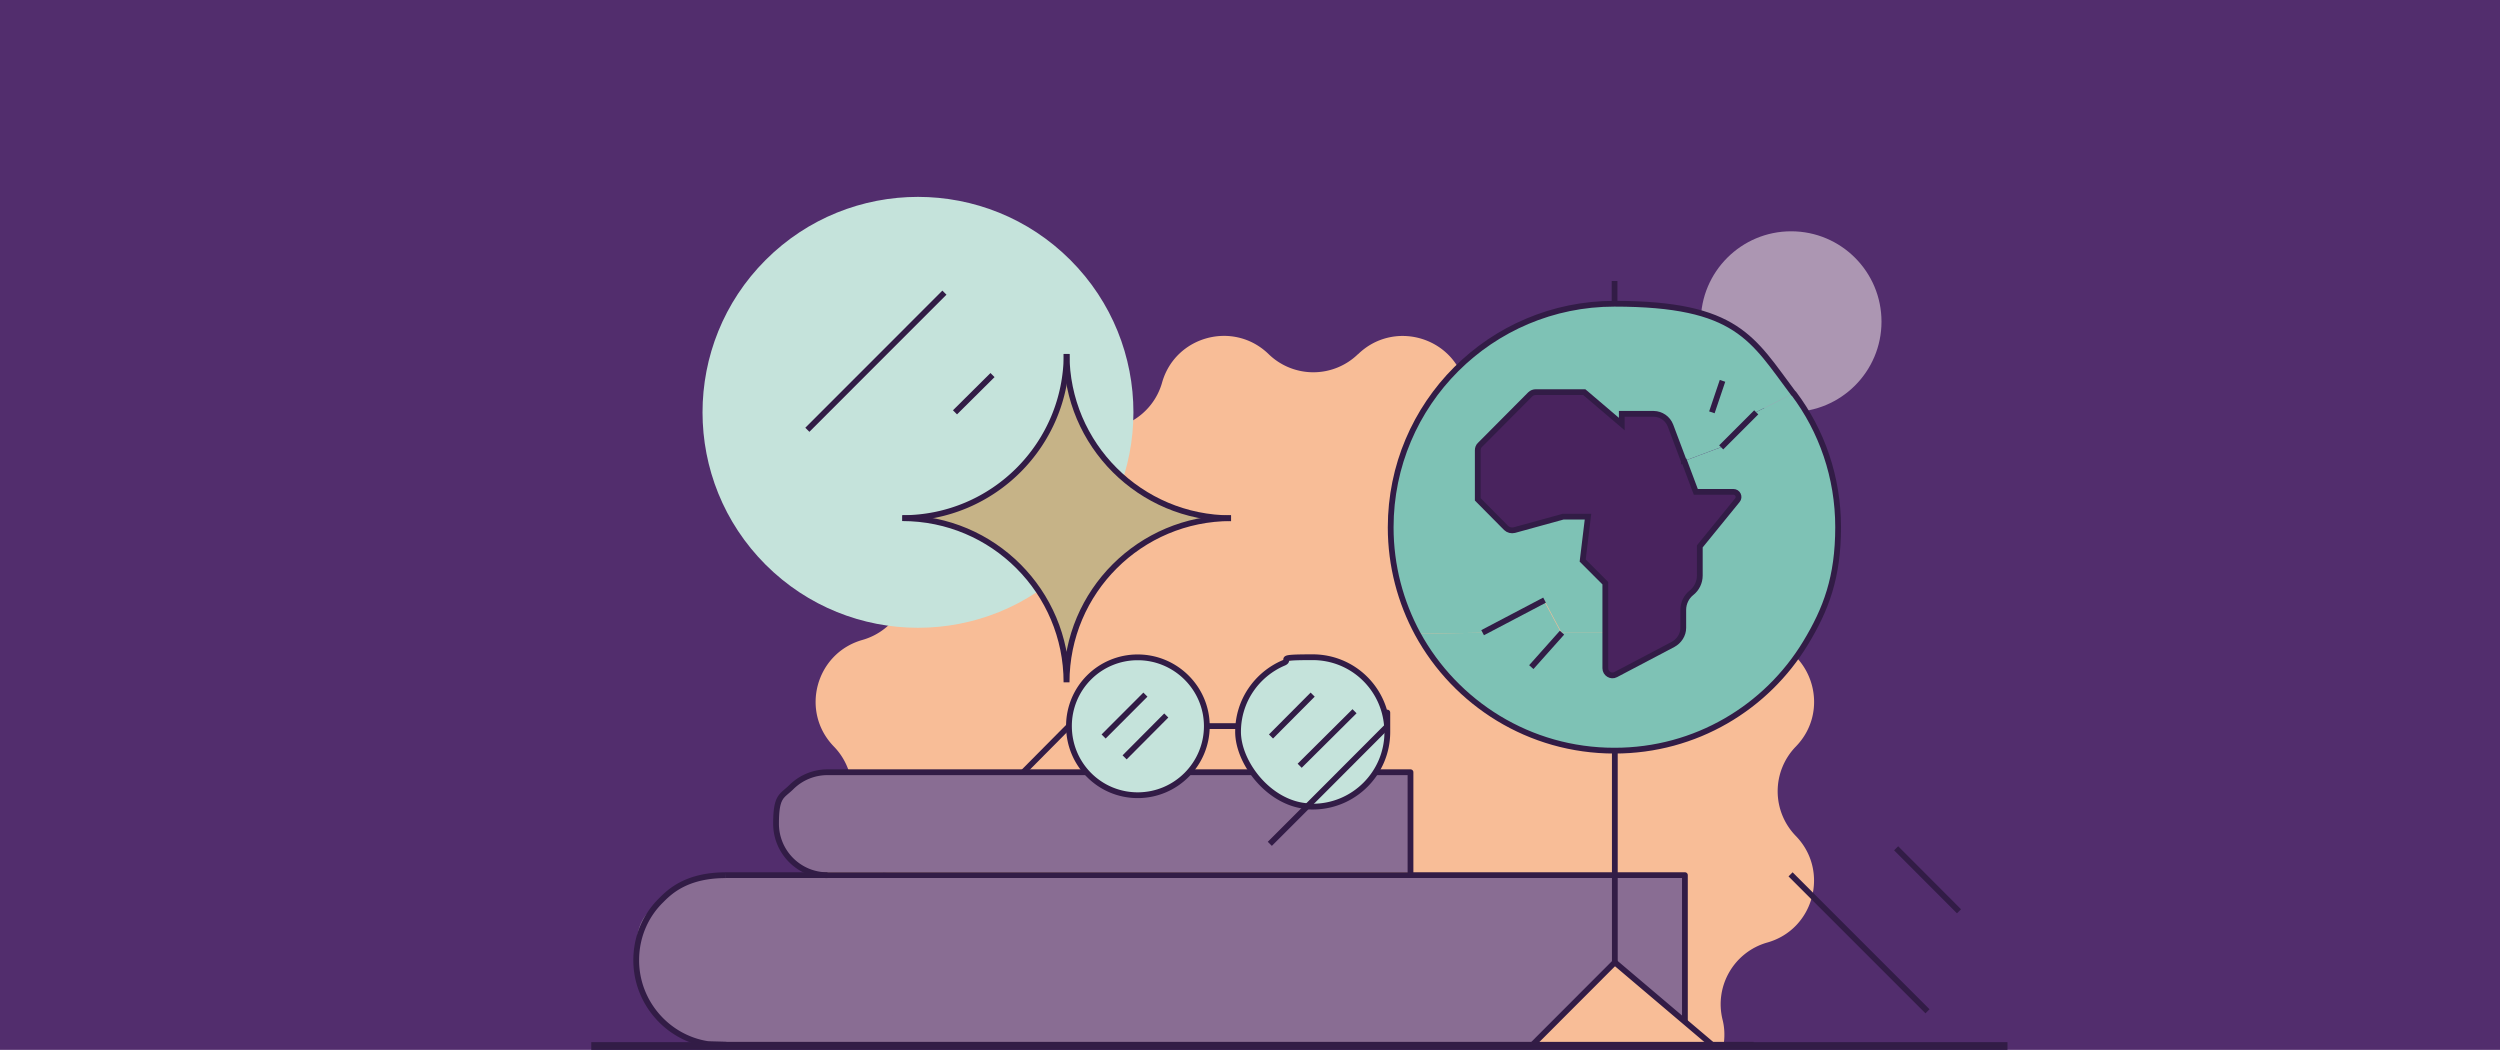 <?xml version="1.0" encoding="UTF-8" standalone="no"?>
<svg xmlns="http://www.w3.org/2000/svg" xmlns:v="https://vecta.io/nano" viewBox="0 0 381 160">
  <style><![CDATA[.O{stroke-linejoin:round}.P{stroke:#321c46}]]></style>
  <defs>
    <clipPath id="A">
      <path d="M90.11 30h215.83v130H90.11z" fill="none" stroke-width="0"/>
    </clipPath>
    <clipPath id="B">
      <path d="M90.11 30h215.83v130H90.11z" fill="none" stroke-width="0"/>
    </clipPath>
  </defs>
  <path d="m381,0H0v160h381V0Z" fill="#522d6d"/>
  <g clip-path="url(#A)">
    <g clip-path="url(#B)">
      <path d="m272.97,35.25c7.61,0,13.77,6.17,13.77,13.77s-6.17,13.77-13.77,13.77-13.77-6.17-13.77-13.77,6.17-13.77,13.77-13.77" fill="#ac96b2"/>
      <g fill="#f8bd97">
        <path d="M273.69 113.77a9.77 9.77 0 0 0 0 13.64c5.16 5.32 2.77 14.22-4.35 16.23-5.09 1.44-8.11 6.67-6.81 11.81.29 1.17.32 2.3.2 3.4h-65.09c6.31-19.86-1.24-37.71-4.87-57.11 0-1.69 0-3.4-.18-5.12-.27-8.14-1.49-16.39-5.41-23.3 2.61-1.13 4.73-3.34 5.57-6.29.09-.34.27-.63.41-.95h45.28c.14.32.32.61.41.95 1.44 5.09 6.67 8.11 11.81 6.81 7.19-1.83 13.7 4.69 11.88 11.88-1.31 5.13 1.71 10.37 6.81 11.81 7.12 2.03 9.51 10.91 4.35 16.23v.02h-.01z"/>
        <path d="M127.08 113.77a9.77 9.77 0 0 1 0 13.64c-5.16 5.32-2.77 14.22 4.35 16.23 5.09 1.44 8.11 6.67 6.81 11.81-.29 1.17-.32 2.3-.2 3.4h65.09c-6.31-19.86 1.24-37.71 4.87-57.11 0-1.69 0-3.4.18-5.12.27-8.14 1.49-16.39 5.41-23.3-2.61-1.13-4.73-3.34-5.57-6.29-.09-.34-.27-.63-.41-.95h-45.28c-.14.32-.32.61-.41.95-1.44 5.09-6.67 8.11-11.81 6.81-7.19-1.83-13.7 4.69-11.88 11.88 1.31 5.13-1.71 10.37-6.81 11.81-7.12 2.03-9.51 10.91-4.35 16.23v.02h.01z"/>
        <path d="M206.97 53.96a9.77 9.77 0 0 1-13.64 0c-5.32-5.16-14.22-2.77-16.23 4.35-1.44 5.09-6.67 8.11-11.81 6.83-1.17-.29-2.3-.32-3.4-.2v65.09c19.86-6.31 37.71 1.24 57.11 4.87 1.69 0 3.4 0 5.12.18 8.14.27 16.39 1.49 23.3 5.41 1.13-2.61 3.34-4.73 6.29-5.57.34-.09.63-.27.95-.41V89.23c-.32-.14-.61-.32-.95-.41-5.09-1.44-8.11-6.67-6.81-11.81 1.83-7.19-4.69-13.7-11.88-11.88-5.13 1.31-10.37-1.71-11.81-6.81-2.03-7.12-10.91-9.51-16.23-4.35l-.02-.02h0z"/>
      </g>
      <path d="M116.68 39.62c12.82-12.82 33.62-12.82 46.44 0s12.82 33.62 0 46.44-33.62 12.82-46.44 0-12.82-33.62 0-46.44" fill="#c5e3db"/>
      <g fill="#7ec2b5">
        <path d="m237.94,96.42h6.54v5.41c0,.81.88,1.35,1.58.97l8.74-4.6c.92-.5,1.56-1.46,1.56-2.52v-2.75c0-1.01.47-1.98,1.24-2.59.81-.63,1.28-1.61,1.28-2.64v-4.44l5.72-7.03c.43-.5.07-1.28-.61-1.28h-5.72l-1.74-4.64,5.68-2.12,5.34-5.34,5.72-2.86c4.26,5.66,6.76,12.73,6.76,20.37s-1.83,12.49-4.96,17.65c-5.95,9.83-16.75,16.41-29.1,16.41h-.05c-12.91,0-24.18-7.19-29.98-17.83l9.87-.16,9.44-4.96,2.66,4.96h.03Z"/>
        <path d="m273.26,59.98l-5.72,2.86-5.34,5.34-5.68,2.12-2.05-5.45c-.41-1.06-1.42-1.76-2.55-1.78h-4.87v1.56l-5.72-4.87h-7.35c-.34,0-.65.11-.88.34l-7.62,7.66c-.27.23-.38.54-.38.88v7.46l4.33,4.37c.33.31.8.43,1.24.32l7.44-2.05h3.79l-.81,6.69,3.45,3.45v7.55h-6.54l-2.66-4.96-9.44,4.96-9.87.16c-2.59-4.8-4.1-10.32-4.1-16.2,0-18.84,15.28-34.08,34.08-34.08s21.07,5.39,27.32,13.7l-.05-.02h-.02Z"/>
      </g>
      <path d="m264,74.96c.7,0,1.04.77.61,1.28l-5.72,7.03v4.44c0,1.04-.47,1.98-1.28,2.64-.77.61-1.24,1.58-1.24,2.59v2.75c0,1.04-.61,2.01-1.56,2.52l-8.74,4.6c-.7.38-1.58-.16-1.58-.97v-12.96l-3.45-3.45.81-6.69h-3.79l-7.44,2.05c-.43.11-.88,0-1.24-.32l-4.33-4.37v-7.46c0-.34.11-.65.38-.88l7.62-7.66c.23-.23.54-.34.88-.34h7.35l5.72,4.87v-1.56h4.87c1.13,0,2.16.74,2.55,1.78l2.05,5.45,1.74,4.64h5.79v.02Z" fill="#49235e"/>
      <g fill="#896d93">
        <path d="M256.6 133.4v22.25l-10.61-8.97V133.4h10.61z"/>
        <path d="m144.95,159.12h-21.34v-.61l.32-3.74c.81,0,1.74-.23,2.75-.92,2.01-1.4,2.25-4.26.74-6.2l-10.8-13.82-.34-.43h129.75v13.28l-12.42,12.46h-88.62l-.05-.02h.01Z"/>
      </g>
      <path d="m162.44,53.96c0,13.82,11.22,25.02,25.06,25.02-13.84,0-25.06,11.22-25.06,25.02,0-13.82-11.18-25.02-25.02-25.02,13.84,0,25.02-11.22,25.02-25.02Z" fill="#c6b387"/>
      <g fill="#896d93">
        <path d="m129.87,133.4l10.01,15.33-6.04,9.53-10.25.88h-15.93c-6.11-1.01-10.8-6.38-10.8-12.76s1.44-6.85,3.83-9.17c1.4-1.44,5.14-3.18,7.03-3.79m106.87-.47h-80.03v-.38l.18-2.25c.5,0,1.06-.14,1.67-.56,1.22-.83,1.35-2.57.45-3.74l-6.51-8.34-.2-.25h84.86"/>
        <path d="m138.32,117.45l6.04,9.24-3.65,5.75-6.18.52h-9.62c-3.7-.61-6.51-3.85-6.51-7.71,0-2.16.86-4.12,2.32-5.52.83-.86,3.11-1.92,4.24-2.28"/>
      </g>
      <g class="P" fill="none" stroke-width=".88">
        <g class="O">
          <path d="M246.1 146.66l14.7 12.46m-134.69-25.74c-4.33 0-7.83-3.51-7.84-7.84 0-4.32.88-4.15 2.32-5.57a7.81 7.81 0 0 1 5.52-2.28h88.85v15.71m-104.34-.02c-5.84 0-8.43 2.37-9.83 3.79-2.39 2.32-3.83 5.57-3.83 9.17 0 6.38 4.69 11.76 10.8 12.76.23.05 2.64.07 2.86.11m51.93-105.27c0 13.82-11.18 25.02-25.02 25.02"/>
          <path d="m187.61,78.98c-13.84,0-25.06-11.22-25.06-25.02"/>
          <path d="m162.55,103.99c0-13.82,11.22-25.02,25.06-25.02m-50.1,0c13.84,0,25.02,11.22,25.02,25.02m110.84-44.02c4.26,5.66,6.76,12.73,6.76,20.37s-1.83,12.49-4.96,17.65c-5.95,9.83-16.75,16.41-29.1,16.41h-.05c-12.91,0-24.18-7.19-29.98-17.83-2.59-4.8-4.1-10.32-4.1-16.2,0-18.84,15.28-34.08,34.08-34.08s21.07,5.39,27.32,13.7l.02-.02h.01Zm-16.59,95.65v-22.25H110.56m156.7,25.85H110.56"/>
          <path d="m246.1,114.41v32.25l-12.73,12.75m12.69-113.14v-3.45"/>
        </g>
        <path d="m256.63,70.3l-2.05-5.45c-.41-1.06-1.42-1.76-2.55-1.78h-4.87v1.56l-5.72-4.87h-7.35c-.34,0-.65.11-.88.34l-7.62,7.66c-.27.23-.38.54-.38.88v7.46l4.33,4.37c.33.31.8.43,1.24.32l7.44-2.05h3.79l-.81,6.69,3.45,3.45v12.96c0,.81.88,1.35,1.58.97l8.74-4.6c.92-.5,1.56-1.46,1.56-2.52v-2.75c0-1.01.47-1.98,1.24-2.59.81-.63,1.28-1.61,1.28-2.64v-4.44l5.72-7.03c.43-.5.07-1.28-.61-1.28h-5.72l-1.74-4.64h-.07v-.02Z"/>
        <path class="O" d="M262.31 68.18l5.34-5.34m-6.76 0l1.62-4.8m-27.12 33.42l-9.44 4.96m12.1 0l-4.68 5.25M123.04 65.5l20.89-20.9m128.95 88.65l20.87 20.87M145.54 62.84l5.72-5.68m137.71 72.12l9.58 9.6"/>
      </g>
      <g fill="#c5e3db">
        <path d="m211.39,110.71c.05.27.05.59.05.86,0,6.27-5.07,11.38-11.38,11.38s-.54,0-.81-.05l2.93-2.93,9.2-9.24.02-.02h0Z"/>
        <path d="M211.39 110.71l-9.2 9.24-2.93 2.93c-5.88-.43-10.57-5.34-10.57-11.34s2.86-8.74 6.92-10.48a11.31 11.31 0 0 1 4.44-.88c5.96-.02 10.91 4.59 11.34 10.53zm-38-10.53c5.79 0 10.53 4.71 10.53 10.48-.02 5.81-4.72 10.51-10.53 10.53-5.82 0-10.48-4.71-10.48-10.53a10.46 10.46 0 0 1 10.44-10.48h.04"/>
      </g>
      <g class="O P" fill="none" stroke-width=".88">
        <path d="M183.92 110.66c0 5.79-4.71 10.53-10.53 10.53s-10.48-4.71-10.48-10.53a10.46 10.46 0 0 1 10.44-10.48h.04c5.79 0 10.53 4.71 10.53 10.48zm15.32 12.22c.27.05.54.05.81.05 6.31 0 11.38-5.12 11.38-11.38s0-.59-.05-.86c-.43-5.88-5.3-10.53-11.34-10.53s-3.07.32-4.44.88c-4.06 1.74-6.92 5.77-6.92 10.48s4.69 10.91 10.57 11.34l-.02.02h0z"/>
        <path d="m174.56,105.86l-6.37,6.38m31.86-6.38l-6.35,6.38m12.73-3.85l-8.36,8.31m-20.33-7.66l-6.35,6.38m-8.48-4.76l-6.98,7.04m55.51-7.04l-.05.05-9.22,9.24-8.65,8.65m-9.6-17.94h4.75"/>
      </g>
      <path class="O P" d="m90.11,159.41h215.83" fill="none" stroke-width="1.17"/>
    </g>
  </g>
</svg>
